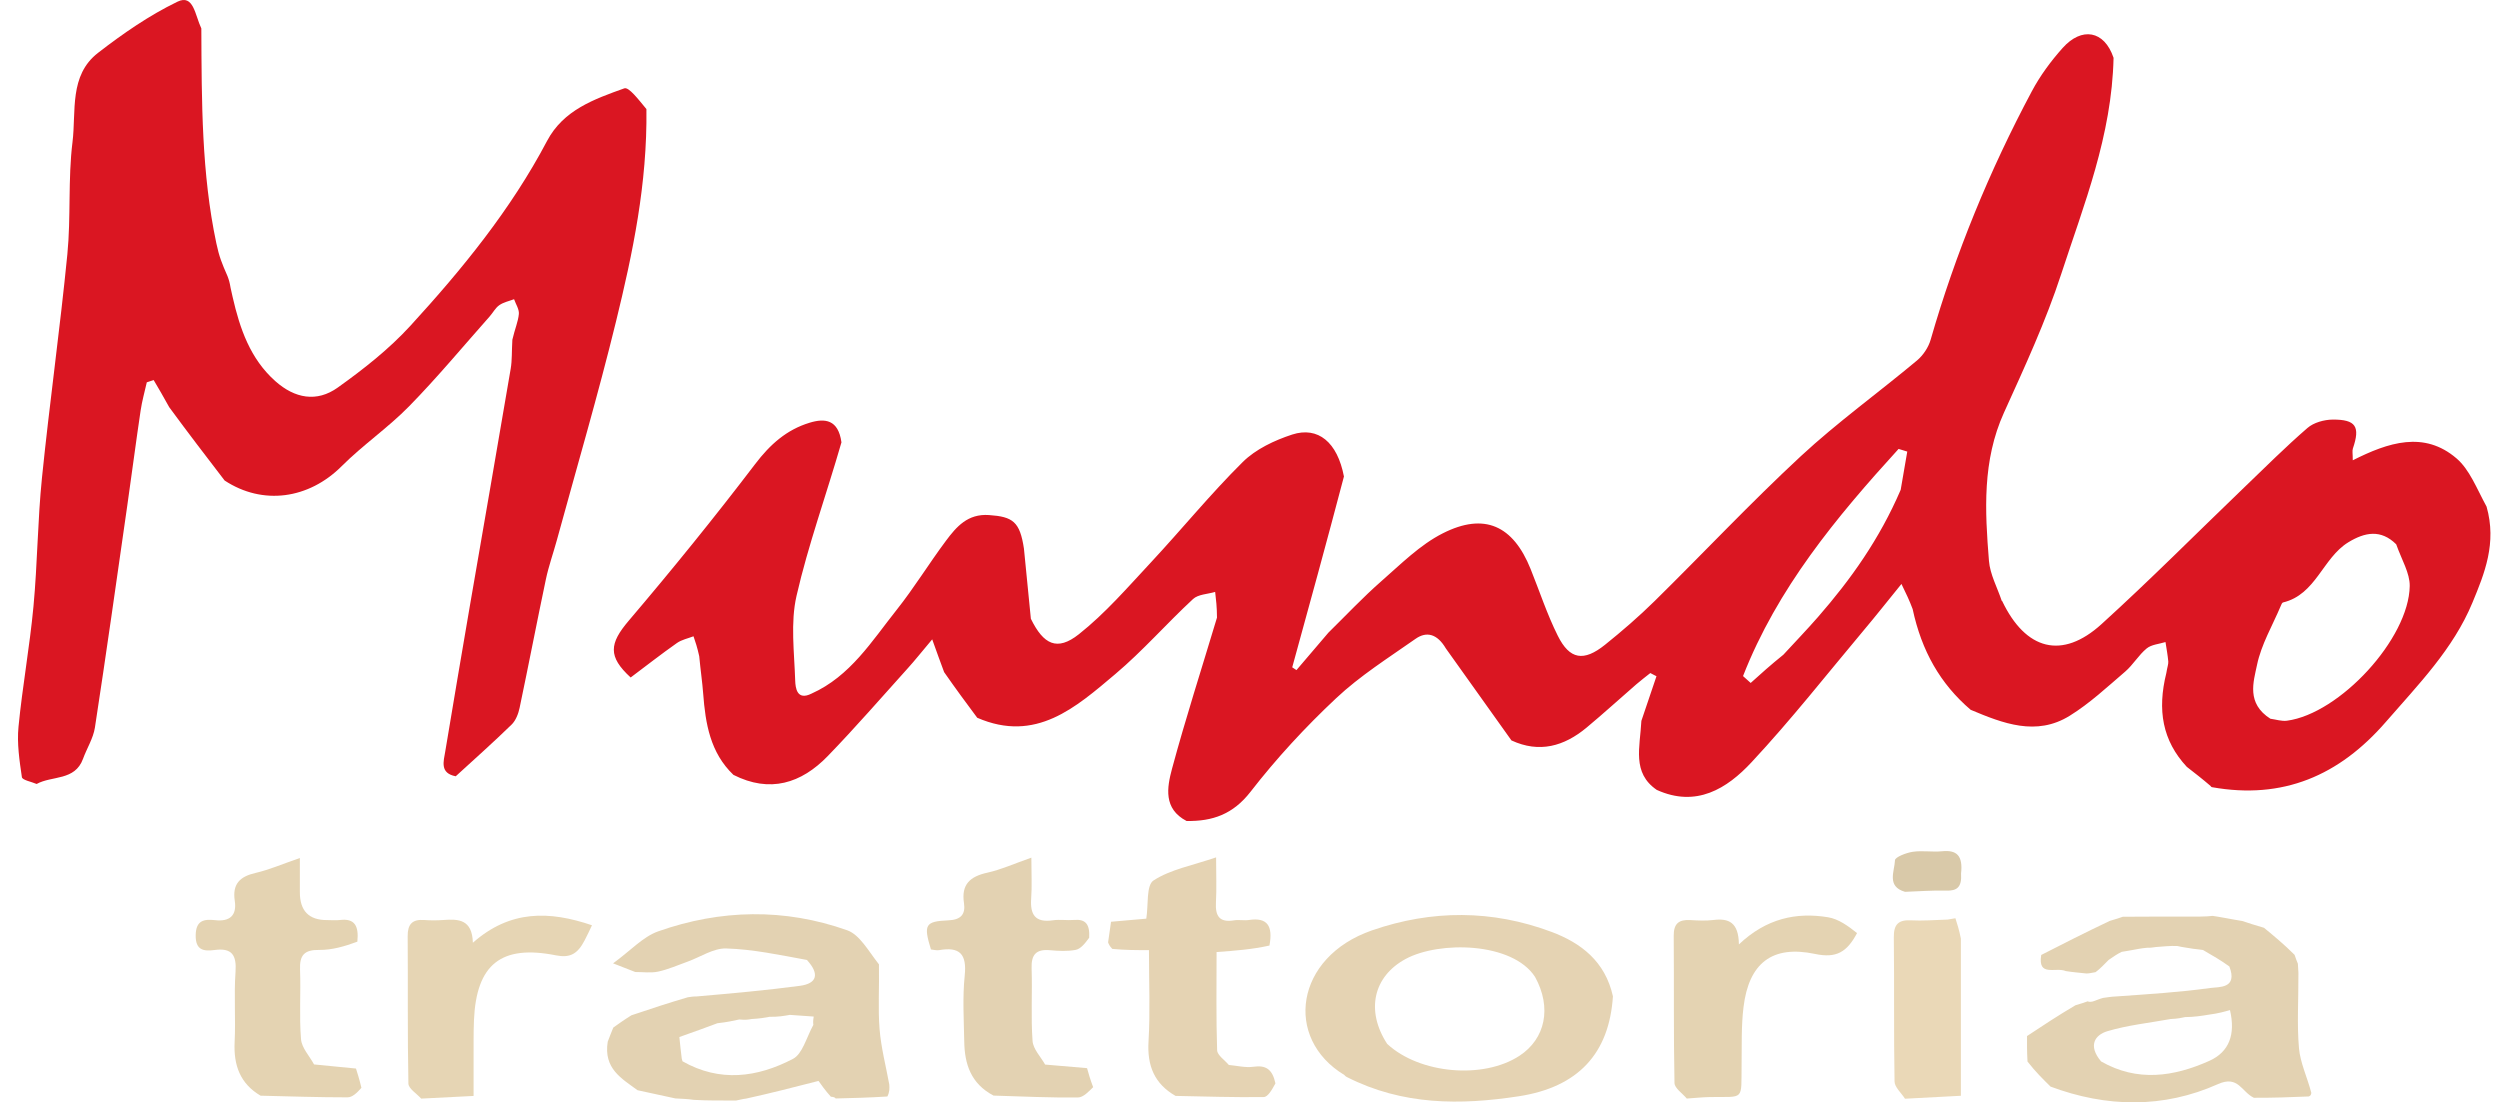 <svg xmlns="http://www.w3.org/2000/svg" width="127" height="56" viewBox="0 0 127 56" fill="none"><path d="M101.706 30.525C102.904 33.033 104.755 33.524 106.757 31.706C109.23 29.461 111.586 27.087 113.994 24.773C115.059 23.75 116.105 22.705 117.219 21.741C117.536 21.465 118.066 21.32 118.498 21.315C119.684 21.307 119.905 21.674 119.528 22.779C119.486 22.898 119.521 23.046 119.521 23.383C121.328 22.471 123.145 21.873 124.794 23.289C125.458 23.86 125.808 24.801 126.318 25.737C126.844 27.591 126.216 29.129 125.597 30.62C124.62 32.977 122.848 34.777 121.2 36.675C118.828 39.407 115.968 40.631 112.368 39.989C112.368 39.989 112.325 39.982 112.298 39.928C111.877 39.567 111.484 39.261 111.089 38.955C109.853 37.626 109.582 36.075 110.049 34.193C110.097 33.886 110.159 33.743 110.149 33.604C110.12 33.274 110.057 32.944 110.007 32.616C109.684 32.718 109.295 32.74 109.052 32.94C108.642 33.276 108.364 33.769 107.96 34.117C107.048 34.898 106.155 35.734 105.139 36.362C103.441 37.413 101.753 36.749 100.11 36.058C98.566 34.74 97.619 33.07 97.163 30.942C96.993 30.488 96.848 30.191 96.594 29.665C95.858 30.57 95.289 31.294 94.696 31.997C92.805 34.251 90.985 36.571 88.98 38.72C87.73 40.065 86.168 41.037 84.164 40.127C82.894 39.257 83.313 37.969 83.382 36.62C83.671 35.761 83.91 35.057 84.149 34.353C84.044 34.299 83.94 34.245 83.836 34.191C83.599 34.382 83.354 34.564 83.124 34.764C82.279 35.496 81.454 36.251 80.594 36.966C79.456 37.91 78.201 38.271 76.781 37.613C75.699 36.093 74.618 34.571 73.449 32.94C73.011 32.197 72.47 32.06 71.912 32.451C70.535 33.417 69.091 34.327 67.873 35.472C66.309 36.938 64.839 38.531 63.526 40.223C62.637 41.367 61.595 41.728 60.277 41.706C59.091 41.087 59.284 40.002 59.538 39.055C60.22 36.527 61.024 34.032 61.823 31.374C61.821 30.84 61.775 30.453 61.73 30.069C61.35 30.184 60.867 30.188 60.605 30.432C59.263 31.676 58.051 33.068 56.657 34.243C54.655 35.932 52.62 37.756 49.643 36.462C49.1 35.732 48.559 35.003 47.962 34.145C47.751 33.583 47.597 33.15 47.356 32.479C46.804 33.133 46.477 33.55 46.12 33.943C44.772 35.437 43.454 36.959 42.055 38.403C40.705 39.8 39.108 40.301 37.258 39.363C36.077 38.234 35.836 36.757 35.721 35.228C35.678 34.653 35.591 34.082 35.521 33.335C35.421 32.881 35.326 32.601 35.23 32.323C34.948 32.434 34.631 32.495 34.39 32.664C33.591 33.226 32.82 33.83 32.038 34.416C30.874 33.35 30.954 32.692 31.94 31.532C34.149 28.935 36.299 26.284 38.364 23.572C39.122 22.575 39.96 21.83 41.13 21.474C41.903 21.239 42.585 21.305 42.746 22.471C41.968 25.17 41.056 27.682 40.464 30.267C40.149 31.637 40.351 33.135 40.396 34.573C40.409 34.942 40.481 35.608 41.226 35.235C43.195 34.353 44.288 32.568 45.551 30.979C46.442 29.858 47.193 28.625 48.051 27.476C48.587 26.757 49.161 26.088 50.242 26.165C51.454 26.249 51.81 26.501 52.016 27.869C52.142 29.155 52.255 30.293 52.368 31.433C53.011 32.746 53.703 33.092 54.804 32.221C56.144 31.161 57.284 29.839 58.457 28.581C60.031 26.892 61.493 25.094 63.13 23.472C63.79 22.818 64.744 22.369 65.643 22.075C66.959 21.65 67.94 22.464 68.272 24.206C67.393 27.548 66.52 30.723 65.645 33.9C65.717 33.947 65.788 33.993 65.86 34.041C66.401 33.407 66.941 32.773 67.484 32.138C68.374 31.265 69.228 30.353 70.164 29.532C71.161 28.66 72.136 27.678 73.295 27.092C75.415 26.019 76.868 26.703 77.753 28.901C78.21 30.034 78.59 31.205 79.135 32.295C79.74 33.511 80.453 33.622 81.534 32.755C82.405 32.056 83.256 31.32 84.053 30.536C86.537 28.091 88.926 25.546 91.48 23.176C93.347 21.446 95.428 19.947 97.386 18.31C97.697 18.049 97.966 17.645 98.077 17.257C99.341 12.868 101.067 8.666 103.215 4.64C103.636 3.85 104.183 3.107 104.781 2.438C105.745 1.357 106.898 1.537 107.369 2.938C107.28 6.898 105.866 10.38 104.715 13.906C103.929 16.317 102.854 18.642 101.803 20.959C100.696 23.402 100.833 25.945 101.039 28.492C101.095 29.183 101.465 29.85 101.69 30.527M90.596 33.259C91.184 32.62 91.786 31.995 92.357 31.341C94.02 29.435 95.478 27.389 96.555 24.883C96.665 24.236 96.778 23.587 96.889 22.94C96.742 22.894 96.594 22.851 96.448 22.805C93.273 26.288 90.285 29.895 88.546 34.345C88.676 34.462 88.807 34.577 88.935 34.694C89.445 34.234 89.953 33.776 90.596 33.259ZM115.336 36.512C115.617 36.549 115.908 36.649 116.179 36.612C118.854 36.254 122.377 32.447 122.414 29.767C122.422 29.113 122.012 28.453 121.727 27.65C120.948 26.879 120.136 27.035 119.295 27.548C117.988 28.349 117.654 30.203 115.977 30.605C115.927 30.618 115.888 30.716 115.862 30.783C115.443 31.776 114.872 32.74 114.657 33.776C114.477 34.64 114.105 35.728 115.339 36.514L115.336 36.512Z" fill="#DA1622"></path><path d="M1.867 39.828C1.604 39.713 1.133 39.63 1.112 39.48C0.988 38.636 0.857 37.763 0.94 36.92C1.138 34.879 1.509 32.853 1.7 30.809C1.904 28.636 1.911 26.442 2.132 24.271C2.517 20.482 3.049 16.705 3.422 12.914C3.607 11.024 3.45 9.1 3.683 7.22C3.876 5.663 3.5 3.832 4.979 2.686C6.245 1.706 7.587 0.777 9.02 0.084C9.837 -0.309 9.904 0.764 10.228 1.446C10.245 5.205 10.239 8.812 10.99 12.358C11.135 13.046 11.272 13.374 11.559 14.032C11.559 14.032 11.641 14.236 11.678 14.43C11.728 14.727 11.783 14.899 11.819 15.094C12.186 16.697 12.71 18.225 13.985 19.361C14.975 20.243 16.093 20.449 17.157 19.689C18.469 18.753 19.763 17.735 20.847 16.551C23.483 13.672 25.952 10.647 27.789 7.163C28.621 5.585 30.195 5.033 31.715 4.488C31.945 4.406 32.438 5.061 32.838 5.541C32.886 9.329 32.145 12.851 31.292 16.338C30.382 20.065 29.298 23.748 28.286 27.448C28.106 28.106 27.874 28.753 27.733 29.418C27.274 31.593 26.855 33.778 26.397 35.954C26.334 36.258 26.202 36.601 25.989 36.809C25.066 37.709 24.102 38.564 23.151 39.435C22.332 39.276 22.534 38.681 22.621 38.16C23.033 35.678 23.455 33.196 23.88 30.716C24.569 26.718 25.266 22.721 25.945 18.723C26.017 18.299 25.993 17.86 26.028 17.257C26.156 16.707 26.323 16.336 26.358 15.95C26.38 15.711 26.202 15.452 26.115 15.2C25.863 15.296 25.581 15.352 25.366 15.502C25.166 15.641 25.044 15.884 24.877 16.073C23.522 17.6 22.215 19.177 20.788 20.634C19.722 21.724 18.438 22.601 17.359 23.68C15.687 25.352 13.352 25.687 11.411 24.41C10.493 23.213 9.574 22.017 8.597 20.686C8.295 20.136 8.05 19.721 7.806 19.307C7.689 19.346 7.572 19.383 7.457 19.422C7.35 19.897 7.216 20.371 7.144 20.853C6.905 22.458 6.697 24.067 6.467 25.674C5.928 29.439 5.398 33.205 4.821 36.964C4.736 37.509 4.41 38.017 4.217 38.549C3.806 39.676 2.642 39.394 1.861 39.826L1.867 39.828Z" fill="#DA1622"></path><path d="M42.454 55.804C42.412 55.748 42.358 55.726 42.208 55.713C41.922 55.396 41.718 55.105 41.581 54.911C40.31 55.237 39.133 55.539 37.898 55.81C37.72 55.826 37.6 55.871 37.398 55.906C36.645 55.906 35.974 55.915 35.244 55.873C34.921 55.824 34.658 55.821 34.308 55.8C33.611 55.645 32.999 55.513 32.386 55.383C31.585 54.792 30.651 54.288 30.873 52.918C30.992 52.597 31.075 52.399 31.155 52.201C31.42 52.013 31.683 51.821 32.078 51.576C33.094 51.233 33.98 50.944 34.938 50.662C35.101 50.642 35.194 50.618 35.381 50.62C37.196 50.462 38.921 50.308 40.634 50.08C41.494 49.965 41.655 49.493 40.992 48.766C39.596 48.51 38.247 48.221 36.892 48.182C36.243 48.162 35.581 48.618 34.921 48.855C34.428 49.031 33.943 49.248 33.437 49.357C33.064 49.437 32.66 49.376 32.271 49.378C32.013 49.276 31.755 49.176 31.144 48.938C32.039 48.288 32.662 47.587 33.435 47.313C36.608 46.193 39.854 46.13 43.036 47.257C43.672 47.483 44.102 48.291 44.651 48.99C44.673 50.193 44.599 51.239 44.682 52.275C44.758 53.22 45.003 54.151 45.175 55.09C45.188 55.281 45.199 55.47 45.077 55.702C44.113 55.763 43.283 55.782 42.454 55.802M34.632 53.758C34.632 53.758 34.623 53.761 34.671 53.913C36.564 54.992 38.473 54.736 40.282 53.791C40.762 53.541 40.953 52.742 41.318 52.062C41.307 51.971 41.296 51.882 41.337 51.641C40.992 51.615 40.649 51.591 40.124 51.556C39.828 51.609 39.533 51.661 39.092 51.654C38.847 51.7 38.599 51.745 38.191 51.765C38.03 51.793 37.87 51.824 37.555 51.789C37.24 51.858 36.927 51.928 36.445 51.98C35.848 52.201 35.251 52.423 34.512 52.681C34.549 53.04 34.584 53.398 34.63 53.754L34.632 53.758Z" fill="#E3D2B2"></path><path d="M81.937 50.61C81.748 53.522 80.169 55.228 77.151 55.691C74.2 56.143 71.263 56.158 68.425 54.716C68.328 54.67 68.319 54.625 68.293 54.61C65.207 52.749 65.78 48.616 69.702 47.261C72.742 46.21 75.804 46.212 78.814 47.339C80.306 47.897 81.541 48.829 81.937 50.612M70.475 53.035C72.113 54.551 75.353 54.84 77.192 53.632C78.501 52.773 78.844 51.192 77.98 49.626C76.829 47.854 73.12 47.791 71.409 48.714C69.769 49.598 69.363 51.337 70.473 53.037L70.475 53.035Z" fill="#E5D3B3"></path><path d="M104.163 55.194C103.785 54.822 103.405 54.451 102.997 53.926C102.968 53.392 102.97 53.011 102.973 52.631C103.748 52.119 104.523 51.604 105.431 51.068C105.728 50.983 105.893 50.925 106.058 50.866C106.115 50.898 106.171 50.903 106.315 50.875C106.517 50.809 106.634 50.749 106.834 50.694C107.07 50.666 107.225 50.631 107.476 50.621C109.14 50.503 110.714 50.408 112.271 50.191C112.729 50.128 113.685 50.234 113.253 49.098C112.821 48.781 112.391 48.54 111.913 48.26C111.744 48.227 111.624 48.23 111.424 48.199C111.114 48.143 110.884 48.125 110.601 48.056C110.228 48.043 109.906 48.082 109.513 48.11C109.346 48.128 109.253 48.156 109.088 48.145C108.769 48.169 108.519 48.23 108.197 48.284C108.032 48.306 107.941 48.336 107.783 48.353C107.535 48.473 107.357 48.603 107.12 48.764C106.886 48.994 106.71 49.196 106.456 49.385C106.278 49.411 106.18 49.448 105.998 49.454C105.613 49.409 105.316 49.392 104.944 49.331C104.425 49.111 103.509 49.65 103.694 48.512C104.808 47.943 105.922 47.376 107.177 46.781C107.492 46.692 107.665 46.631 107.839 46.571C109.073 46.564 110.306 46.558 111.72 46.564C112.067 46.56 112.234 46.545 112.402 46.527C112.562 46.551 112.725 46.575 113.025 46.631C113.413 46.705 113.663 46.746 113.913 46.788C114.035 46.827 114.156 46.864 114.388 46.944C114.671 47.033 114.84 47.083 115.01 47.131C115.518 47.55 116.026 47.967 116.564 48.505C116.64 48.733 116.686 48.844 116.732 48.955C116.738 49.055 116.742 49.157 116.76 49.422C116.766 50.807 116.682 52.036 116.788 53.248C116.855 54.002 117.212 54.729 117.416 55.522C117.392 55.615 117.392 55.652 117.29 55.7C116.315 55.741 115.442 55.772 114.497 55.767C113.867 55.47 113.709 54.61 112.675 55.072C109.898 56.314 107.014 56.262 104.158 55.196M110.986 51.672C110.808 51.711 110.627 51.75 110.265 51.767C109.192 51.963 108.093 52.075 107.053 52.386C106.432 52.573 106.05 53.107 106.736 53.921C108.571 54.972 110.423 54.701 112.23 53.893C113.244 53.439 113.572 52.553 113.283 51.313C112.966 51.402 112.684 51.483 112.215 51.544C111.85 51.604 111.483 51.665 110.986 51.669V51.672Z" fill="#E3D2B2"></path><path d="M55.531 55.229C55.309 55.446 55.036 55.75 54.756 55.752C53.357 55.767 51.959 55.702 50.471 55.656C49.314 55.046 49.003 54.047 48.984 52.918C48.964 51.797 48.892 50.666 49.008 49.556C49.12 48.466 48.756 48.084 47.707 48.267C47.572 48.291 47.425 48.245 47.292 48.232C46.908 46.979 46.99 46.803 48.18 46.753C48.81 46.727 49.055 46.449 48.971 45.882C48.823 44.92 49.285 44.523 50.165 44.33C50.855 44.178 51.514 43.876 52.393 43.569C52.393 44.382 52.43 45.014 52.384 45.639C52.324 46.466 52.588 46.881 53.485 46.751C53.839 46.699 54.211 46.764 54.569 46.733C55.14 46.684 55.37 46.942 55.331 47.637C55.103 47.947 54.892 48.206 54.643 48.254C54.224 48.332 53.776 48.31 53.346 48.271C52.638 48.206 52.38 48.49 52.406 49.198C52.447 50.425 52.365 51.658 52.454 52.881C52.484 53.294 52.868 53.682 53.092 54.08C53.774 54.138 54.456 54.197 55.222 54.262C55.292 54.514 55.385 54.844 55.533 55.229H55.531Z" fill="#E3D2B2"></path><path d="M62.417 54.099C62.836 54.136 63.268 54.249 63.674 54.191C64.297 54.102 64.636 54.306 64.792 55.035C64.616 55.361 64.41 55.726 64.197 55.73C62.705 55.752 61.211 55.7 59.719 55.672C58.645 55.057 58.271 54.143 58.345 52.907C58.434 51.415 58.367 49.915 58.367 48.267C57.726 48.267 57.168 48.267 56.504 48.204C56.36 48.052 56.325 47.963 56.291 47.873C56.336 47.556 56.382 47.242 56.441 46.825C57.035 46.773 57.624 46.72 58.232 46.668C58.343 45.973 58.223 44.972 58.597 44.729C59.463 44.164 60.571 43.969 61.778 43.554C61.778 44.44 61.809 45.144 61.77 45.845C61.733 46.532 61.945 46.877 62.688 46.753C62.933 46.712 63.196 46.773 63.442 46.736C64.384 46.59 64.675 47.038 64.488 48.034C63.594 48.232 62.749 48.295 61.802 48.364C61.802 50.062 61.776 51.709 61.83 53.352C61.839 53.606 62.215 53.85 62.421 54.097L62.417 54.099Z" fill="#E5D3B3"></path><path d="M13.24 55.663C12.197 55.048 11.863 54.115 11.919 52.942C11.978 51.754 11.88 50.558 11.965 49.372C12.026 48.514 11.778 48.143 10.905 48.26C10.336 48.336 9.93 48.267 9.941 47.507C9.952 46.757 10.36 46.681 10.925 46.744C11.672 46.829 12.039 46.508 11.926 45.761C11.798 44.905 12.184 44.529 12.981 44.345C13.672 44.186 14.33 43.898 15.233 43.587C15.233 44.271 15.238 44.788 15.233 45.303C15.225 46.268 15.688 46.747 16.623 46.74C16.84 46.74 17.059 46.762 17.272 46.736C18.021 46.645 18.234 47.035 18.154 47.837C17.503 48.078 16.86 48.264 16.221 48.256C15.461 48.245 15.214 48.519 15.242 49.257C15.287 50.436 15.196 51.622 15.292 52.794C15.329 53.235 15.724 53.648 15.954 54.073C16.64 54.141 17.327 54.208 18.084 54.282C18.16 54.523 18.256 54.823 18.36 55.261C18.132 55.522 17.896 55.745 17.657 55.745C16.184 55.745 14.712 55.696 13.24 55.661V55.663Z" fill="#E4D3B2"></path><path d="M21.398 55.811C21.17 55.554 20.753 55.305 20.747 55.044C20.697 52.549 20.73 50.054 20.71 47.559C20.706 46.949 20.942 46.694 21.546 46.736C21.87 46.76 22.198 46.76 22.521 46.736C23.281 46.681 23.987 46.692 24.022 47.891C25.922 46.215 27.911 46.269 30.072 47.003C29.943 47.279 29.857 47.468 29.7 47.769C29.34 48.464 28.957 48.673 28.245 48.532C25.457 47.976 24.204 48.988 24.078 51.811C24.048 52.497 24.063 53.185 24.058 53.871C24.056 54.469 24.058 55.066 24.058 55.674C23.049 55.724 22.224 55.765 21.396 55.809L21.398 55.811Z" fill="#E6D5B4"></path><path d="M85.691 55.809C85.472 55.544 85.068 55.283 85.064 55.014C85.014 52.525 85.046 50.034 85.025 47.544C85.018 46.916 85.285 46.706 85.869 46.74C86.264 46.764 86.668 46.782 87.059 46.734C87.817 46.642 88.323 46.853 88.336 47.976C89.728 46.658 91.244 46.33 92.866 46.597C93.4 46.684 93.891 47.044 94.338 47.4C93.826 48.369 93.283 48.69 92.204 48.46C90.015 47.998 88.842 48.934 88.571 51.159C88.453 52.121 88.486 53.105 88.473 54.078C88.449 55.943 88.64 55.704 86.875 55.73C86.479 55.737 86.086 55.78 85.693 55.806L85.691 55.809Z" fill="#E4D3B2"></path><path d="M96.773 55.813C96.588 55.522 96.247 55.233 96.243 54.938C96.2 52.499 96.234 50.056 96.206 47.617C96.198 46.953 96.443 46.718 97.088 46.753C97.659 46.783 98.234 46.74 98.942 46.714C99.164 46.681 99.249 46.664 99.335 46.647C99.427 46.933 99.52 47.222 99.613 47.68C99.613 50.445 99.613 53.035 99.613 55.665C98.558 55.719 97.665 55.767 96.773 55.815V55.813Z" fill="#EAD8B7"></path><path d="M96.771 45.303C95.826 45.031 96.245 44.258 96.265 43.7C96.271 43.541 96.834 43.322 97.162 43.272C97.65 43.198 98.162 43.294 98.656 43.244C99.411 43.168 99.722 43.472 99.622 44.373C99.67 45.085 99.403 45.259 98.868 45.244C98.169 45.224 97.468 45.281 96.768 45.305L96.771 45.303Z" fill="#D9C9A9"></path></svg>